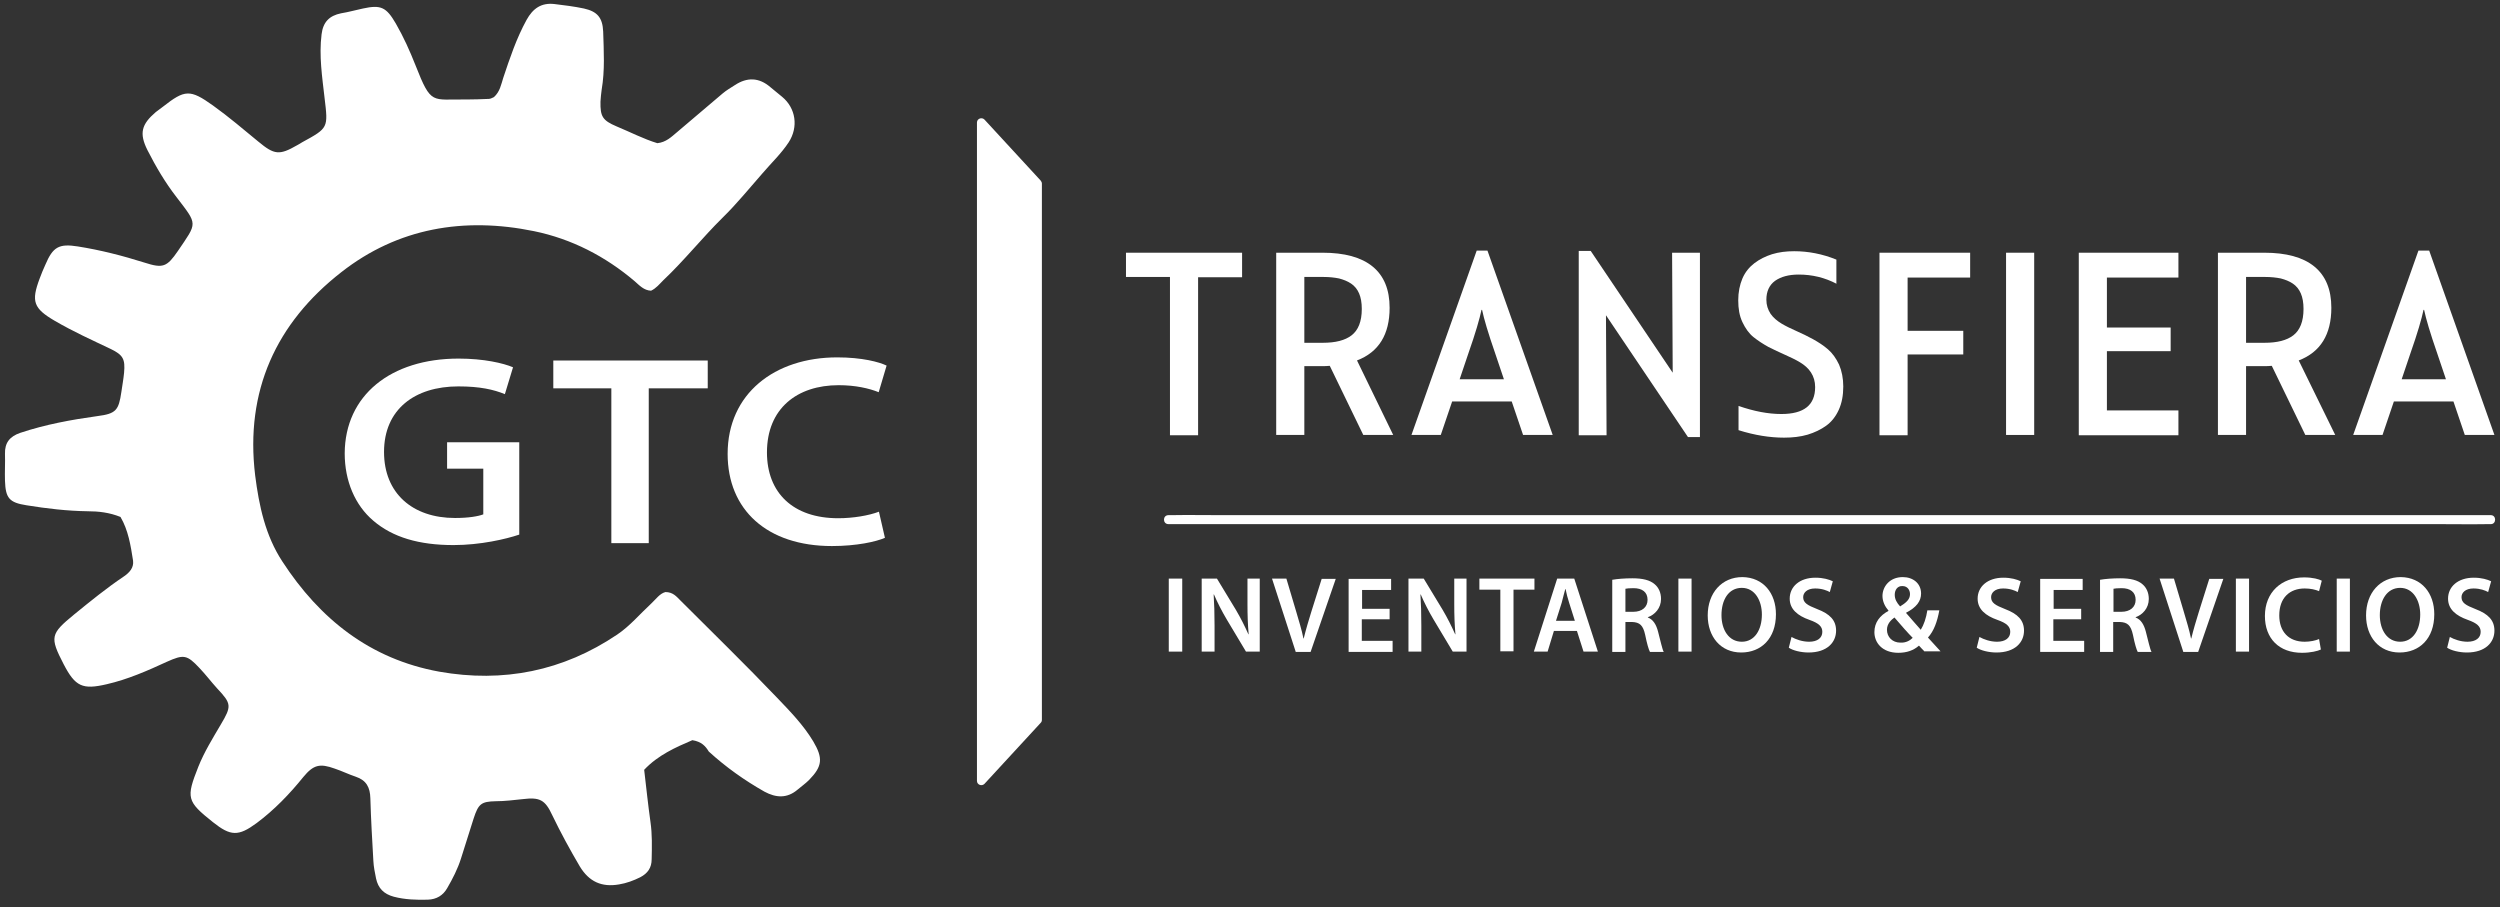<svg xmlns="http://www.w3.org/2000/svg" width="281" height="102" viewBox="0 0 281 102" fill="none"><rect x="0" y="0" width="281" height="102" fill="#333333" stroke="none"/><path d="M77.82 83.196C75.936 84.004 73.952 84.878 72.405 86.526C72.64 88.511 72.842 90.462 73.111 92.379C73.313 93.758 73.279 95.171 73.246 96.583C73.246 97.525 72.808 98.164 71.967 98.601C71.227 98.971 70.42 99.274 69.579 99.409C67.628 99.745 66.216 99.106 65.173 97.391C64.063 95.507 63.02 93.59 62.079 91.639C61.271 89.89 60.666 89.587 58.749 89.823C57.74 89.924 56.764 90.058 55.721 90.058C54.073 90.092 53.771 90.361 53.233 92.009C52.762 93.489 52.291 95.002 51.82 96.482C51.45 97.66 50.878 98.769 50.273 99.812C49.802 100.653 49.062 101.09 48.086 101.124C46.808 101.158 45.53 101.124 44.252 100.788C43.142 100.485 42.503 99.846 42.267 98.736C42.133 98.063 41.998 97.424 41.965 96.751C41.83 94.397 41.696 92.076 41.628 89.722C41.595 88.511 41.191 87.704 39.98 87.3C39.173 87.031 38.433 86.661 37.626 86.392C35.944 85.786 35.238 85.954 34.094 87.334C32.547 89.251 30.831 91.033 28.847 92.513C26.795 94.027 25.921 93.993 23.936 92.412C20.976 90.058 20.909 89.688 22.288 86.19C22.961 84.508 23.903 82.995 24.811 81.447C26.055 79.362 26.022 79.093 24.407 77.377C23.734 76.638 23.129 75.83 22.423 75.09C21.01 73.577 20.64 73.543 18.756 74.384C16.57 75.393 14.35 76.368 11.996 76.907C9.271 77.546 8.464 77.176 7.152 74.653C5.571 71.592 5.672 71.256 8.329 69.07C10.146 67.59 11.962 66.11 13.913 64.798C14.552 64.361 15.056 63.822 14.956 63.015C14.687 61.3 14.417 59.584 13.543 58.105C12.298 57.6 11.054 57.465 9.843 57.465C7.556 57.432 5.269 57.163 2.981 56.793C1.031 56.49 0.627 55.986 0.56 54.035C0.526 53.026 0.593 52.017 0.56 51.008C0.526 49.763 1.098 49.057 2.275 48.653C5.1 47.711 8.027 47.173 10.953 46.769C13.038 46.5 13.341 46.13 13.644 44.045C13.745 43.339 13.879 42.599 13.947 41.892C14.081 40.379 13.846 39.908 12.467 39.235C10.348 38.226 8.195 37.251 6.177 36.073C3.755 34.661 3.486 33.887 4.461 31.297C4.663 30.759 4.865 30.255 5.1 29.75C5.941 27.765 6.614 27.362 8.733 27.698C11.289 28.102 13.778 28.741 16.234 29.515C18.319 30.187 18.756 30.019 20.001 28.203C22.187 24.974 22.254 25.31 19.833 22.148C18.555 20.5 17.512 18.718 16.57 16.868C15.628 14.984 15.897 13.975 17.512 12.596C17.781 12.394 18.05 12.192 18.319 11.991C20.774 10.073 21.346 10.006 23.936 11.856C25.719 13.134 27.367 14.547 29.049 15.926C30.831 17.406 31.403 17.473 33.388 16.329C33.59 16.229 33.791 16.094 33.959 15.993C36.919 14.379 36.886 14.379 36.482 11.015C36.213 8.627 35.843 6.273 36.146 3.851C36.314 2.472 37.02 1.765 38.332 1.496C39.173 1.362 39.98 1.126 40.788 0.958C42.806 0.521 43.411 0.79 44.487 2.64C45.362 4.154 46.068 5.734 46.707 7.349C48.49 11.89 48.524 11.116 52.425 11.183C53.266 11.183 54.107 11.15 54.948 11.116C55.15 11.116 55.352 10.982 55.52 10.914C56.192 10.309 56.327 9.502 56.562 8.762C57.302 6.542 58.042 4.322 59.186 2.236C59.892 0.958 60.834 0.286 62.314 0.454C63.424 0.588 64.534 0.723 65.644 0.958C67.124 1.295 67.729 1.967 67.797 3.548C67.864 5.734 67.998 7.921 67.628 10.073C67.561 10.511 67.528 10.948 67.494 11.419C67.46 13.101 67.729 13.538 69.31 14.21C70.857 14.85 72.337 15.623 73.885 16.094C74.86 15.993 75.465 15.388 76.105 14.85C77.82 13.403 79.502 11.957 81.217 10.511C81.654 10.141 82.125 9.872 82.596 9.569C83.975 8.661 85.321 8.694 86.599 9.804C87.036 10.174 87.473 10.511 87.91 10.881C89.458 12.159 89.76 14.278 88.65 15.993C87.81 17.271 86.7 18.314 85.724 19.458C84.244 21.139 82.832 22.888 81.251 24.436C78.93 26.723 76.912 29.279 74.557 31.499C74.12 31.936 73.75 32.407 73.178 32.676C72.371 32.643 71.866 32.071 71.328 31.6C68.032 28.808 64.265 26.857 60.027 25.983C52.156 24.368 44.723 25.613 38.366 30.591C31.033 36.309 27.535 43.944 28.679 53.429C29.116 56.86 29.822 60.19 31.74 63.116C35.944 69.574 41.595 74.081 49.364 75.494C56.562 76.772 63.289 75.427 69.377 71.323C70.824 70.348 71.934 69.002 73.212 67.825C73.75 67.321 74.154 66.715 74.793 66.547C75.634 66.547 76.037 67.052 76.441 67.455C80.073 71.088 83.773 74.687 87.339 78.42C88.785 79.934 90.299 81.481 91.409 83.331C92.519 85.215 92.451 86.123 90.938 87.67C90.534 88.073 90.097 88.376 89.659 88.746C88.482 89.755 87.238 89.688 85.926 88.982C83.672 87.704 81.587 86.224 79.67 84.475C79.3 83.869 78.863 83.365 77.82 83.196Z" fill="white"></path><path d="M116.974 81.246L110.651 88.107C110.348 88.41 109.81 88.208 109.81 87.771V13.773C109.81 13.336 110.348 13.134 110.651 13.437L116.974 20.299C117.042 20.4 117.109 20.5 117.109 20.635V80.876C117.109 81.044 117.075 81.145 116.974 81.246Z" fill="white"></path><path d="M131.337 58.912C132.682 58.912 133.994 58.912 135.339 58.912C138.938 58.912 142.537 58.912 146.136 58.912C151.484 58.912 156.798 58.912 162.146 58.912C168.638 58.912 175.163 58.912 181.655 58.912C188.752 58.912 195.849 58.912 202.946 58.912C210.178 58.912 217.375 58.912 224.607 58.912C231.3 58.912 237.96 58.912 244.654 58.912C250.338 58.912 255.989 58.912 261.673 58.912C265.743 58.912 269.813 58.912 273.916 58.912C275.834 58.912 277.784 58.946 279.702 58.912C279.803 58.912 279.87 58.912 279.971 58.912C280.61 58.912 280.61 57.903 279.971 57.903C278.625 57.903 277.314 57.903 275.968 57.903C272.369 57.903 268.77 57.903 265.171 57.903C259.823 57.903 254.509 57.903 249.161 57.903C242.669 57.903 236.144 57.903 229.652 57.903C222.555 57.903 215.458 57.903 208.361 57.903C201.13 57.903 193.932 57.903 186.7 57.903C180.007 57.903 173.347 57.903 166.654 57.903C160.969 57.903 155.318 57.903 149.634 57.903C145.564 57.903 141.494 57.903 137.391 57.903C135.474 57.903 133.523 57.869 131.606 57.903C131.505 57.903 131.437 57.903 131.337 57.903C130.664 57.903 130.664 58.912 131.337 58.912Z" fill="white"></path><path d="M132.883 65.034V73.241H131.37V65.034H132.883Z" fill="white"></path><path d="M135.07 73.241V65.034H136.785L138.904 68.532C139.442 69.44 139.913 70.382 140.317 71.29H140.35C140.25 70.18 140.216 69.137 140.216 67.893V65.034H141.595V73.241H140.048L137.895 69.642C137.357 68.734 136.852 67.758 136.449 66.816H136.415C136.482 67.859 136.516 68.969 136.516 70.314V73.241H135.07Z" fill="white"></path><path d="M145.631 73.241L142.974 65.034H144.589L145.699 68.767C146.001 69.81 146.304 70.752 146.506 71.761H146.539C146.775 70.785 147.078 69.776 147.38 68.801L148.557 65.067H150.138L147.313 73.274H145.631V73.241Z" fill="white"></path><path d="M153.065 69.608V72.03H156.529V73.274H151.585V65.067H156.361V66.312H153.098V68.431H156.193V69.608H153.065Z" fill="white"></path><path d="M158.312 73.241V65.034H160.027L162.146 68.532C162.684 69.44 163.155 70.382 163.559 71.29H163.592C163.492 70.18 163.458 69.137 163.458 67.893V65.034H164.837V73.241H163.29L161.137 69.642C160.599 68.734 160.094 67.758 159.691 66.816H159.657C159.724 67.859 159.758 68.969 159.758 70.314V73.241H158.312Z" fill="white"></path><path d="M166.283 66.278V65.034H172.472V66.278H170.118V73.207H168.638V66.278H166.283Z" fill="white"></path><path d="M174.658 70.92L173.952 73.241H172.405L175.028 65.034H176.946L179.603 73.241H177.988L177.248 70.92H174.658ZM177.013 69.776L176.374 67.758C176.206 67.254 176.071 66.715 175.97 66.211H175.937C175.802 66.682 175.667 67.254 175.533 67.758L174.894 69.776H177.013Z" fill="white"></path><path d="M181.217 65.168C181.789 65.067 182.63 65 183.471 65C184.648 65 185.455 65.202 185.994 65.673C186.431 66.043 186.7 66.615 186.7 67.321C186.7 68.364 185.994 69.103 185.22 69.373V69.406C185.825 69.642 186.162 70.213 186.364 70.987C186.633 71.996 186.834 72.972 187.003 73.274H185.455C185.321 73.039 185.119 72.366 184.917 71.357C184.682 70.281 184.312 69.944 183.437 69.911H182.697V73.274H181.217V65.168ZM182.697 68.767H183.572C184.581 68.767 185.186 68.229 185.186 67.422C185.186 66.547 184.581 66.11 183.605 66.11C183.135 66.11 182.832 66.144 182.697 66.177V68.767Z" fill="white"></path><path d="M190.131 65.034V73.241H188.651V65.034H190.131Z" fill="white"></path><path d="M199.616 69.036C199.616 71.794 197.934 73.341 195.714 73.341C193.393 73.341 191.947 71.559 191.947 69.171C191.947 66.648 193.528 64.865 195.849 64.865C198.203 64.899 199.616 66.682 199.616 69.036ZM193.494 69.137C193.494 70.819 194.335 72.131 195.781 72.131C197.228 72.131 198.035 70.785 198.035 69.07C198.035 67.523 197.261 66.076 195.781 66.076C194.268 66.076 193.494 67.455 193.494 69.137Z" fill="white"></path><path d="M201.365 71.593C201.836 71.862 202.576 72.131 203.349 72.131C204.291 72.131 204.829 71.693 204.829 71.021C204.829 70.415 204.426 70.045 203.383 69.675C202.038 69.204 201.163 68.464 201.163 67.287C201.163 65.942 202.273 64.933 204.056 64.933C204.93 64.933 205.603 65.135 206.007 65.336L205.67 66.547C205.367 66.379 204.796 66.144 204.022 66.144C203.08 66.144 202.677 66.648 202.677 67.119C202.677 67.758 203.148 68.027 204.257 68.464C205.67 69.003 206.376 69.709 206.376 70.886C206.376 72.198 205.367 73.341 203.282 73.341C202.408 73.341 201.499 73.106 201.062 72.803L201.365 71.593Z" fill="white"></path><path d="M216.333 73.241C216.131 73.039 215.929 72.837 215.693 72.568C215.088 73.106 214.314 73.375 213.373 73.375C211.556 73.375 210.682 72.232 210.682 71.054C210.682 69.944 211.321 69.171 212.263 68.666V68.633C211.859 68.162 211.59 67.59 211.59 66.984C211.59 65.975 212.364 64.865 213.877 64.865C215.021 64.865 215.929 65.572 215.929 66.715C215.929 67.556 215.424 68.263 214.247 68.868V68.902C214.819 69.574 215.458 70.281 215.895 70.785C216.232 70.247 216.501 69.474 216.635 68.599H217.981C217.745 69.877 217.375 70.92 216.703 71.66C217.173 72.164 217.611 72.669 218.115 73.207H216.333V73.241ZM214.987 71.693C214.483 71.189 213.709 70.314 212.935 69.406C212.565 69.675 212.094 70.113 212.094 70.785C212.094 71.593 212.7 72.232 213.608 72.232C214.214 72.265 214.684 71.996 214.987 71.693ZM212.969 66.85C212.969 67.355 213.204 67.758 213.574 68.162C214.281 67.725 214.684 67.355 214.684 66.783C214.684 66.345 214.415 65.874 213.844 65.874C213.272 65.841 212.969 66.312 212.969 66.85Z" fill="white"></path><path d="M222.488 71.593C222.959 71.862 223.699 72.131 224.472 72.131C225.414 72.131 225.952 71.693 225.952 71.021C225.952 70.415 225.549 70.045 224.506 69.675C223.16 69.204 222.286 68.464 222.286 67.287C222.286 65.942 223.396 64.933 225.179 64.933C226.053 64.933 226.726 65.135 227.129 65.336L226.793 66.547C226.49 66.379 225.919 66.144 225.145 66.144C224.203 66.144 223.8 66.648 223.8 67.119C223.8 67.758 224.27 68.027 225.38 68.464C226.793 69.003 227.499 69.709 227.499 70.886C227.499 72.198 226.49 73.341 224.405 73.341C223.53 73.341 222.622 73.106 222.185 72.803L222.488 71.593Z" fill="white"></path><path d="M230.796 69.608V72.03H234.26V73.274H229.316V65.067H234.092V66.312H230.829V68.431H233.924V69.608H230.796Z" fill="white"></path><path d="M236.043 65.168C236.615 65.067 237.455 65 238.296 65C239.474 65 240.281 65.202 240.819 65.673C241.256 66.043 241.525 66.615 241.525 67.321C241.525 68.364 240.819 69.103 240.045 69.373V69.406C240.651 69.642 240.987 70.213 241.189 70.987C241.458 71.996 241.66 72.972 241.828 73.274H240.281C240.146 73.039 239.944 72.366 239.743 71.357C239.507 70.281 239.137 69.944 238.263 69.911H237.523V73.274H236.043V65.168ZM237.556 68.767H238.431C239.44 68.767 240.045 68.229 240.045 67.422C240.045 66.547 239.44 66.11 238.465 66.11C237.994 66.11 237.691 66.144 237.556 66.177V68.767Z" fill="white"></path><path d="M245.393 73.241L242.736 65.034H244.351L245.461 68.767C245.763 69.81 246.066 70.752 246.268 71.761H246.302C246.537 70.785 246.84 69.776 247.142 68.801L248.32 65.067H249.901L247.075 73.274H245.393V73.241Z" fill="white"></path><path d="M252.793 65.034V73.241H251.313V65.034H252.793Z" fill="white"></path><path d="M260.866 73.005C260.529 73.173 259.722 73.375 258.747 73.375C256.157 73.375 254.576 71.761 254.576 69.238C254.576 66.547 256.459 64.899 258.982 64.899C259.957 64.899 260.664 65.101 260.967 65.269L260.664 66.446C260.26 66.278 259.722 66.144 259.049 66.144C257.368 66.144 256.19 67.186 256.19 69.171C256.19 70.987 257.233 72.131 259.049 72.131C259.655 72.131 260.294 71.996 260.664 71.828L260.866 73.005Z" fill="white"></path><path d="M264.128 65.034V73.241H262.648V65.034H264.128Z" fill="white"></path><path d="M273.613 69.036C273.613 71.794 271.932 73.341 269.712 73.341C267.391 73.341 265.945 71.559 265.945 69.171C265.945 66.648 267.525 64.865 269.846 64.865C272.201 64.899 273.613 66.682 273.613 69.036ZM267.492 69.137C267.492 70.819 268.333 72.131 269.779 72.131C271.225 72.131 272.033 70.785 272.033 69.07C272.033 67.523 271.259 66.076 269.779 66.076C268.299 66.076 267.492 67.455 267.492 69.137Z" fill="white"></path><path d="M275.362 71.593C275.833 71.862 276.573 72.131 277.347 72.131C278.289 72.131 278.827 71.693 278.827 71.021C278.827 70.415 278.423 70.045 277.381 69.675C276.035 69.204 275.161 68.464 275.161 67.287C275.161 65.942 276.271 64.933 278.053 64.933C278.928 64.933 279.6 65.135 280.004 65.336L279.668 66.547C279.365 66.379 278.793 66.144 278.02 66.144C277.078 66.144 276.674 66.648 276.674 67.119C276.674 67.758 277.145 68.027 278.255 68.464C279.668 69.003 280.374 69.709 280.374 70.886C280.374 72.198 279.365 73.341 277.28 73.341C276.405 73.341 275.497 73.106 275.06 72.803L275.362 71.593Z" fill="white"></path><path d="M139.611 31.163H134.666V48.923H131.504V31.13H126.56V28.405H139.611V31.163Z" fill="white"></path><path d="M156.596 48.889H153.233L149.466 41.119C149.129 41.153 148.86 41.153 148.692 41.153H146.607V48.889H143.445V28.405H148.658C151.114 28.405 152.997 28.91 154.276 29.953C155.554 30.995 156.193 32.542 156.193 34.594C156.193 37.588 154.982 39.572 152.527 40.514L156.596 48.889ZM146.607 31.13V38.529H148.692C150.105 38.529 151.181 38.26 151.921 37.689C152.661 37.117 153.065 36.141 153.065 34.729C153.065 34.022 152.964 33.45 152.762 32.98C152.56 32.509 152.257 32.139 151.854 31.87C151.45 31.601 151.013 31.432 150.508 31.298C150.004 31.197 149.432 31.13 148.759 31.13H146.607Z" fill="white"></path><path d="M171.194 48.889L169.916 45.122H163.223L161.944 48.889H158.648L165.981 28.17H167.191L174.524 48.889H171.194ZM164.063 42.633H169.041L168.066 39.74C167.259 37.419 166.788 35.805 166.586 34.83H166.519C166.317 35.805 165.846 37.453 165.039 39.74L164.063 42.633Z" fill="white"></path><path d="M187.944 28.405H191.073V49.125H189.727L180.511 35.435L180.578 48.923H177.45V28.203H178.796L188.012 41.893L187.944 28.405Z" fill="white"></path><path d="M206.444 31.903C205.098 31.197 203.686 30.861 202.172 30.861C201.062 30.861 200.188 31.096 199.515 31.567C198.876 32.038 198.54 32.744 198.54 33.686C198.54 34.291 198.708 34.796 199.01 35.267C199.313 35.704 199.75 36.074 200.255 36.377C200.759 36.679 201.331 36.949 201.937 37.218C202.542 37.487 203.181 37.789 203.787 38.126C204.392 38.462 204.964 38.832 205.468 39.269C205.973 39.707 206.377 40.279 206.713 40.985C207.016 41.691 207.184 42.532 207.184 43.44C207.184 44.449 207.016 45.324 206.679 46.064C206.343 46.804 205.872 47.409 205.267 47.846C204.661 48.284 203.955 48.62 203.181 48.855C202.374 49.091 201.499 49.192 200.524 49.192C198.943 49.192 197.228 48.923 195.411 48.351V45.627C197.161 46.232 198.741 46.535 200.221 46.535C202.778 46.535 204.022 45.526 204.022 43.508C204.022 42.868 203.854 42.33 203.551 41.859C203.248 41.389 202.811 41.019 202.307 40.716C201.802 40.413 201.23 40.144 200.625 39.875C200.02 39.606 199.38 39.303 198.775 39C198.17 38.664 197.598 38.294 197.093 37.89C196.589 37.487 196.185 36.915 195.849 36.209C195.512 35.502 195.378 34.695 195.378 33.753C195.378 32.845 195.546 32.004 195.849 31.298C196.151 30.591 196.622 30.02 197.194 29.582C197.766 29.145 198.439 28.809 199.179 28.573C199.952 28.338 200.759 28.237 201.668 28.237C203.248 28.237 204.829 28.54 206.41 29.179V31.903H206.444Z" fill="white"></path><path d="M221.445 31.197H214.415V37.184H220.672V39.841H214.415V48.923H211.254V28.405H221.445V31.197Z" fill="white"></path><path d="M228.643 28.405V48.889H225.481V28.405H228.643Z" fill="white"></path><path d="M244.855 31.197H236.816V36.814H243.981V39.471H236.816V46.131H244.855V48.923H233.655V28.405H244.855V31.197Z" fill="white"></path><path d="M262.48 48.889H259.117L255.349 41.119C255.013 41.153 254.744 41.153 254.576 41.153H252.457V48.889H249.295V28.405H254.509C256.964 28.405 258.848 28.91 260.126 29.953C261.404 30.995 262.043 32.542 262.043 34.594C262.043 37.588 260.832 39.572 258.377 40.514L262.48 48.889ZM252.457 31.13V38.529H254.542C255.955 38.529 257.031 38.26 257.771 37.689C258.511 37.117 258.915 36.141 258.915 34.729C258.915 34.022 258.814 33.45 258.612 32.98C258.41 32.509 258.108 32.139 257.704 31.87C257.3 31.601 256.863 31.432 256.359 31.298C255.854 31.197 255.282 31.13 254.61 31.13H252.457Z" fill="white"></path><path d="M277.044 48.889L275.766 45.122H269.073L267.795 48.889H264.498L271.831 28.17H273.042L280.374 48.889H277.044ZM269.947 42.633H274.925L273.95 39.74C273.143 37.419 272.672 35.805 272.47 34.83H272.403C272.201 35.805 271.73 37.453 270.923 39.74L269.947 42.633Z" fill="white"></path><path d="M58.338 60.098C56.883 60.588 53.999 61.267 50.98 61.267C47.1 61.267 44.135 60.397 41.952 58.521C39.904 56.781 38.745 54.062 38.745 50.963C38.772 44.437 43.919 40.305 51.547 40.305C54.376 40.305 56.586 40.821 57.664 41.283L56.748 44.301C55.481 43.785 53.945 43.431 51.52 43.431C46.614 43.431 43.165 46.014 43.165 50.8C43.165 55.449 46.372 58.222 51.142 58.222C52.678 58.222 53.757 58.032 54.322 57.814V52.676H50.253V49.712H58.365V60.098H58.338Z" fill="white"></path><path d="M68.741 43.649H62.192V40.522H79.549V43.649H72.919V61.05H68.715V43.649H68.741Z" fill="white"></path><path d="M99.466 60.452C98.469 60.887 96.286 61.376 93.51 61.376C86.206 61.376 81.786 57.298 81.786 51.017C81.786 44.247 87.068 40.169 94.103 40.169C96.879 40.169 98.819 40.685 99.654 41.093L98.765 44.084C97.687 43.649 96.151 43.295 94.264 43.295C89.602 43.295 86.206 45.906 86.206 50.854C86.206 55.395 89.144 58.249 94.21 58.249C95.881 58.249 97.66 57.95 98.792 57.515L99.466 60.452Z" fill="white"></path></svg>